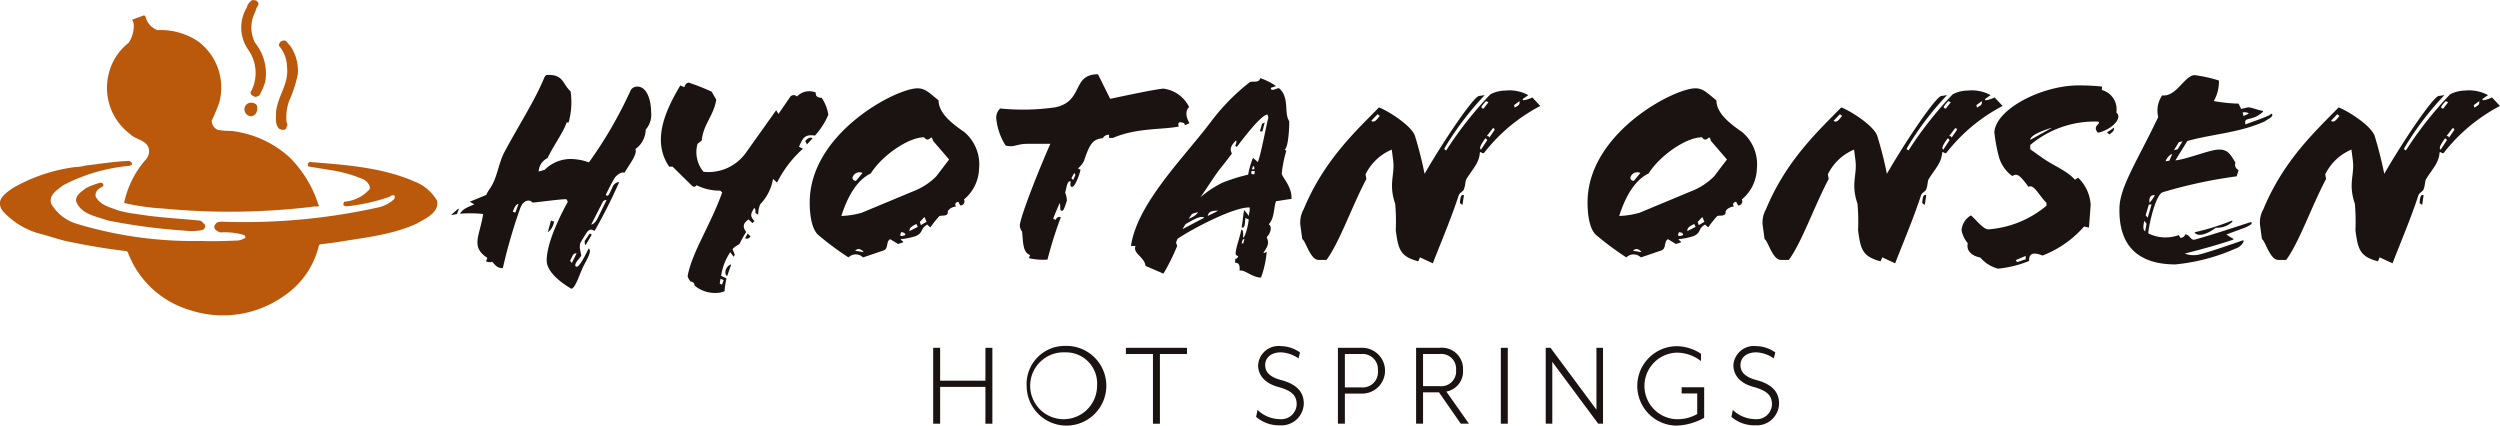 <svg xmlns="http://www.w3.org/2000/svg" width="236.695" height="40.294" viewBox="0 0 236.695 40.294">
  <g id="グループ_8135" data-name="グループ 8135" transform="translate(-138 -14)">
    <g id="グループ_8133" data-name="グループ 8133" transform="translate(62.308 -382.419)">
      <g id="グループ_8130" data-name="グループ 8130" transform="translate(75.692 396.419)">
        <path id="パス_27015" data-name="パス 27015" d="M143.509,396.542c.325.226-.013.495-.079.729-.033.113-.079.227-.123.34a3.173,3.173,0,0,0,.022,2.862,4.629,4.629,0,0,1,.954,3.727,7.2,7.2,0,0,1-.505,1.168c-.055.168-.234.133-.347.226a.67.67,0,0,1-.506-.282c-.1-.183.1-.293.124-.451a3.783,3.783,0,0,0-.382-3.75,3.685,3.685,0,0,1-.125-3.986,1.154,1.154,0,0,1,.528-.706C143.217,396.453,143.407,396.406,143.509,396.542Z" transform="translate(-119.177 -396.419)" fill="#ba590c"/>
        <path id="パス_27016" data-name="パス 27016" d="M108.853,400.994a1.785,1.785,0,0,0,1.067,1.053,6.384,6.384,0,0,1,3.828,1.056,5.442,5.442,0,0,1,2.01,5.838,17.807,17.807,0,0,1-.708,1.687.992.992,0,0,0,.562.864,8.215,8.215,0,0,0,1.3.1,9.912,9.912,0,0,1,5.468,2.459,10.961,10.961,0,0,1,2.774,4.536l.067.08c-.123.157-.4.033-.6.1a65.648,65.648,0,0,1-14.079.179,21.644,21.644,0,0,1-3.751-.528h-.033a8.972,8.972,0,0,1,2.088-4.155,1.162,1.162,0,0,0,.2-1.165c-.393-.709-1.212-.687-1.741-1.224a5.461,5.461,0,0,1-2.033-5.572,5.294,5.294,0,0,1,1.911-3.052,2.869,2.869,0,0,0,.483-1.808,1.766,1.766,0,0,0-.146-.381l1.1-.406C108.8,400.678,108.807,400.87,108.853,400.994Z" transform="translate(-95.008 -399.196)" fill="#ba590c"/>
        <path id="パス_27017" data-name="パス 27017" d="M153.021,408.251a4.261,4.261,0,0,1,.606,2.47,11.59,11.59,0,0,1-.83,2.563,4.613,4.613,0,0,0-.236,2.04.7.7,0,0,1,.078.3c-.135.11-.044.349-.269.38a.605.605,0,0,1-.539-.1c-.4-.414-.259-1.086-.27-1.616.168-1.481,1.236-2.625,1.033-4.233a3.129,3.129,0,0,0-.763-1.986.5.5,0,0,1,.157-.382.532.532,0,0,1,.481-.089A5.564,5.564,0,0,1,153.021,408.251Z" transform="translate(-125.423 -403.738)" fill="#ba590c"/>
        <path id="パス_27018" data-name="パス 27018" d="M144.087,424.957a.95.95,0,0,1-.079.675.6.6,0,0,1-.528.3.629.629,0,0,1-.482-.3.667.667,0,0,1-.077-.528.637.637,0,0,1,.526-.449C143.694,424.655,143.985,424.689,144.087,424.957Z" transform="translate(-119.755 -414.931)" fill="#ba590c"/>
        <path id="パス_27019" data-name="パス 27019" d="M88.2,440.9c.013.156-.157.179-.248.226a16.629,16.629,0,0,0-6.3,1.85c-.538.439-1.379.91-1.111,1.741a4.189,4.189,0,0,0,2.5,1.92,38.055,38.055,0,0,0,11.735,1.6c1.156.048,2.356,0,3.48-.045a2.034,2.034,0,0,0,.651-.246c.057-.1-.033-.225-.135-.279a6.564,6.564,0,0,0-2.213-.237c-.234-.077-.527-.212-.584-.494a.594.594,0,0,1,.3-.46l.279-.067a58.725,58.725,0,0,0,15.058-1.37,3.387,3.387,0,0,0,1.416-.775c-.01-.112.122-.268-.046-.348-.248-.055-.371.17-.583.2a18.263,18.263,0,0,1-3.785.832.557.557,0,0,1-.4-.079.434.434,0,0,1,.08-.349,3.561,3.561,0,0,0,2.4-1.191c.079-.349-.224-.686-.515-.886a12.6,12.6,0,0,0-3.224-.922l-2.065-.337a.32.32,0,0,1-.024-.3l.124-.125c3.426.27,6.907.519,9.926,1.844a4.208,4.208,0,0,1,2.168,1.84c.179,1.122-1.113,1.675-1.862,2.112-2.371,1.122-5.11,1.369-7.762,1.82l-1.5.189c-.114.112-.1.281-.157.416a7.936,7.936,0,0,1-3.221,4.458,9.987,9.987,0,0,1-8.894,1.348,8.983,8.983,0,0,1-5.9-5.492l-.1-.09q-2.679-.318-5.279-.864c-.944-.156-1.806-.493-2.706-.729a7.292,7.292,0,0,1-3.793-2.258,1.229,1.229,0,0,1-.225-.786c.1-.6.741-.987,1.179-1.314a15.881,15.881,0,0,1,5.916-2.009,4.769,4.769,0,0,0,1.058-.157c1.357-.145,2.683-.382,4.087-.428A.545.545,0,0,1,88.2,440.9Z" transform="translate(-75.692 -425.424)" fill="#ba590c"/>
        <path id="パス_27020" data-name="パス 27020" d="M99.176,446.785c.111.291-.247.282-.382.436a.729.729,0,0,0-.326.755c.439.832,1.359,1,2.123,1.3a10.451,10.451,0,0,0,1.707.336c1.953.338,4,.428,6,.63.246.01.346.281.527.393a.432.432,0,0,1-.247.5,5.3,5.3,0,0,1-1.7.058,55.657,55.657,0,0,1-7.331-.975c-1.057-.4-2.426-.55-2.92-1.765-.126-.6.538-.977.932-1.291a7.432,7.432,0,0,1,1.269-.484A.276.276,0,0,1,99.176,446.785Z" transform="translate(-89.408 -429.359)" fill="#ba590c"/>
      </g>
      <g id="グループ_8131" data-name="グループ 8131" transform="translate(118.438 403.456)">
        <path id="パス_27021" data-name="パス 27021" d="M200.331,430.18l-.513.107c0-.081.351-.351.594-.566.054-.054.135-.054.081.054Zm12.469,3.265c.351.189-.135,1-.432,1.565-.4.756-.81,2.24-1.215,2.24-.729-.432-2.321-1.484-2.321-2.672,0-1.619,1.187-4.075,2-5.559l-.135-.243c-.648,0-2.969.324-3.212.324a.461.461,0,0,0-.351-.189c-.432,0-.648.324-.81.729a49.77,49.77,0,0,0-1.646,5.668c-.567,0-.7-.3-1.026-.621a.2.2,0,0,1-.135.054h-.135a1.222,1.222,0,0,1-.3-.081l.135-.324c-1.619-1.052-.728-2.051-.4-4.156a11.7,11.7,0,0,0-2.186-.027c.3-.54.864-.648,1.35-.891l-.432-.243,1.565-.648c.162-.4.378-.594.567-.971.486-.891.648-2.132,1.133-3.05,1.269-2.4,2.969-5.02,3.805-7.125.108-.081.027-.216.378-.216,1.43,0,1.322.836,2.1,1.565a7.179,7.179,0,0,1-.189,2.942h-.189c-.27.863-1.241,2.186-1.808,3.374a1.473,1.473,0,0,0-.837,1.268l.567-.162a3.491,3.491,0,0,1,2.888-1,4.949,4.949,0,0,1,1.3.3,40.1,40.1,0,0,0,3.967-6.855.717.717,0,0,1,.621-.324c.945,0,1.3,1.376,1.3,2.4a2.129,2.129,0,0,1-.513,1.674,2.278,2.278,0,0,1-.971,1.835c.216.513-.621,1.511-1.026,2.24-.351-.108-.81.27-1,.594s-.512.945-.756,1.457c-.054.108.162.243.3-.027l.324-.675a.706.706,0,0,1,.621-.459,49.136,49.136,0,0,1-2.321,4.615l-.3-.108c-.108-.054-.351.108-.459.27-.108.189-.324.512-.54.891-.243.378,0,1.026.027,1.3-.189.324-.567.594-.567.945C211.72,435.47,212.206,434.687,212.8,433.446Zm-7.179-3.481.243.081.3-.809C205.917,429.236,205.756,429.613,205.62,429.964Zm3.617.836.3.108c-.162.729-.54.971-.594.971Zm2.078,3.266-.27.539.162.216.459-.917A.361.361,0,0,0,211.315,434.067Zm1.269-1.053c-.054.108-.135.108-.135.027l-.027-.3.4-.593c.054-.081.135-.135.189-.081l.081.081Zm1.565-3.994-1.107,2.159c.324-.027.567-.486.729-.836l.729-1.485A.371.371,0,0,0,214.149,429.02Z" transform="translate(-199.818 -416.956)" fill="#1a1311"/>
        <path id="パス_27022" data-name="パス 27022" d="M266.066,432.431l-.378-.351c-.27.216-.729.54-.216,1.187a11.185,11.185,0,0,0-.648,1.161,2.176,2.176,0,0,0-.648.459l.216.54-.108.189-.324-.432a5.478,5.478,0,0,0-.864,2.24l.513.243a7.447,7.447,0,0,0-.189,1.214,2.1,2.1,0,0,1-.837.162,3,3,0,0,1-2-.7.367.367,0,0,0-.378-.378c-.216-.27-.3-.486-.27-.566.432-2.267,2.159-4.777,3.266-7.881l-.189-.162a4.875,4.875,0,0,1-2.24-.513c-.108.162-.27.216-.486,0l-1.781-1.754h-.324c-1.646-2.4-.431-5.209,1.053-7.692l.378.162a.96.96,0,0,1,.162-.3.372.372,0,0,1,.243-.135,20.322,20.322,0,0,1,2.186.864l.432.756c-.243,1.539-1.214,2.294-1.376,3.859l-.4.324a2.931,2.931,0,0,0,.567,2.644,4.357,4.357,0,0,0,4.021-1.808l2.861-4.021.216.351,1.079-1.566a.42.42,0,0,1,.675-.081,1.589,1.589,0,0,1,1.781-.378c-.027.324.108.459.567.513a3.862,3.862,0,0,1,.621,1.592,6.953,6.953,0,0,1-1.268,1.97c-1.052-.162-1.161.324-1.511,1.052l.378.189a10.726,10.726,0,0,0-2.456,3.212l-.378-.351a4.524,4.524,0,0,1-1.215,2.4,2.526,2.526,0,0,0-.189,1l-.27-.189c.027-.188.027-.351-.108-.459-.3.513-.459.729.027,1.242Zm-3.023,5.262-.081.459.216.108.162-.431Zm.621-.243c-.351-.243-.108-.945.351-1.106l.027.027Zm2.213-3.779a.369.369,0,0,1-.513.189l.243-.432Zm5.182-9.014c.135-.135.378-.432.7-.27-.162.189-.351.4-.54.594Z" transform="translate(-237.568 -418.343)" fill="#1a1311"/>
        <path id="パス_27023" data-name="パス 27023" d="M312.92,431.218a.386.386,0,0,1-.351.566l-.189-.351c-.216.054-.378.162-.216.459-.3,0-.782.243-.782.54,0,.405-.459.27-.783.351a10.029,10.029,0,0,0-.864,1.08l-.3-.27c-.7.432-.324.729-1.052,1.08a6.128,6.128,0,0,1-1.431.3c-.081.081.243.189.216.3l-.486.162-.756-.459c-.432.27-.108.891-.648,1.08-.648.216-1.161.4-1.916.648a.976.976,0,0,0-1.376,0,28.12,28.12,0,0,1-2.807-2.078c-.648-.512-.864-1.835-.864-3.131,0-6.558,8.177-10.8,10.2-10.8.783,0,1.161.486,2,1.134,0,1.241,1.322,2.24,2.429,3a4.006,4.006,0,0,1,1.4,3.508A3.921,3.921,0,0,1,312.92,431.218Zm-2.915-5.533c-.081-.243-.135-.4-.243-.3a.468.468,0,0,1-.3.162c-.189,0-.3-.216-.324-.216-1.43,0-3.913,1.646-5.047,3.428-1.3.621-2.186,2.159-2.78,4.021a8.133,8.133,0,0,0,1.916-.3l4.858-2.024a6.184,6.184,0,0,0,2.213-1.431l1.215-1.592Zm-6.693,3.023a.682.682,0,0,0-.945.432c0,.162.081.3.324.323Zm.108,7.5a.633.633,0,0,0-.486-.3.614.614,0,0,0-.324.162Zm3.535-1.889c0,.081-.107.27-.054.323.108.081.324,0,.459-.054C307.36,434.4,307.225,434.322,306.955,434.322Zm1.458-.783c-.486.243-.675.378-.648.675l.783-.4Zm.756-.648-.432.459.108.3.54-.324C309.3,433.242,309.25,432.945,309.168,432.891Z" transform="translate(-264.398 -419.37)" fill="#1a1311"/>
        <path id="パス_27024" data-name="パス 27024" d="M360.363,419.174c1.781-.378,3.778-.81,5.02-.971a3.158,3.158,0,0,1,2.456,1.754c-.459.405-.216,1.107.027,1.512a2.111,2.111,0,0,1-.432.189l-.054-.162a.9.9,0,0,0-.378-.108.184.184,0,0,0-.189.189.51.51,0,0,0,.054.216c-1.619.324-3.994.108-6.235,1.08h-.378v-.3a.651.651,0,0,0-.594.324c-.918.108-1.214.459-1.781,2.159a2.1,2.1,0,0,1-.566.7l.243.135c-.135.567-.54,1.646-.81,1.62-.3-.027-.027-.567-.189-.54-.3.054-.324.648-.459,1.08a2.007,2.007,0,0,1,.162.782c-.135.351-.27.945-.459.945-.27,0-.108-.513-.216-.729-.243.513-.432,1-.621,1.458l.216.135c.135-.243.27-.324.512-.27a39.767,39.767,0,0,0-1.268,4.022,5.868,5.868,0,0,1-1.754-.135l.108-.3c-.7-.243-.648-1.161-.756-2.213a1.042,1.042,0,0,1-.216-.567c0-.675,1.538-4.669,2.888-7.746h-2.1c-1.188,0-1.269.378-2.132.162a5.824,5.824,0,0,1-.891-2.618,1.205,1.205,0,0,1,.378-.891,21.492,21.492,0,0,0,5.209-.108c2.726-.567,1.539-3.13,4.048-3.13Zm-3.4,7.017-.27.486.162.189.216-.486Z" transform="translate(-297.998 -416.853)" fill="#1a1311"/>
        <path id="パス_27025" data-name="パス 27025" d="M400.368,429.53c-.216.459-.135,1.646-.7,2.186.378.216.162.891-.189,1.215.162.4.27.7-.3,1.457-.027.108.243-.027.3-.081a9.041,9.041,0,0,1-.54,2.456c-.837,0-1.592-.809-2.024-.647.027-.54-.054-.756-.432-.756l.027-.377c.135,0,.243-.081.27-.27-.135,0-.243-.081-.243-.27.054-.621.378-1.4.54-2.213.189,0,.189.351.162.756.189,0,.486-1.106.54-1.727l-.324-.135c-.027.431-.027,1.025-.351.891.081-.378.162-1.322.243-1.646l.459.567c-.027-.324.108-.4.054-.81-1.538-.054-5.613,2.132-6.828,2.969l-.135.351.108.324a19.772,19.772,0,0,1-1.3,2.618l-1.7-.729c-.081-.837-1.241-1.188-.945-1.889h-.432c.594-4.075,5.1-8.448,7.638-11.848a19.969,19.969,0,0,1,3.589-3.643c.189-.162.945.108,1-.4a5.651,5.651,0,0,1,1.511.756l-.486.162c-.027.459.648-.054.783.054,1,.864.432,2.321.945,3.1.027.135-.027,2.456-.432,2.7a.827.827,0,0,0,.162.108,11.459,11.459,0,0,0-.432,2.132c-.027.324,1,1.241.918,2.429C401.34,429.368,400.827,429.476,400.368,429.53Zm-8.555,2.159a4.661,4.661,0,0,0-.3.486l2.051-1.08C393.216,430.825,392.326,431.419,391.813,431.689Zm1.161-1.133c-.216.081-.378.108-.567.189l-.324.459C392.191,431.149,392.812,430.934,392.973,430.556Zm6.585-9.23c-.513.027-1.754,1.538-2.915,3.077l-.135-.135c.081-.216.162-.378.054-.486-.432.486-.621.729-.378,1.241q-.607.81-1.134,1.457c-.486.621-1.214,1.781-1.835,2.672a10.287,10.287,0,0,1,2.024-1.35,16.581,16.581,0,0,1,2.483-.783,7.781,7.781,0,0,1,.459-1.592l.459.4c.323-.836.7-3.023,1-4.237Zm-4.723,9.122v-.027c-.594.027-.837.081-.944.513C394.134,430.8,394.539,430.636,394.835,430.448Zm2.375,2.726-.108.351h.162l.108-.432Zm.837-6.5c-.108.324.081.324.27.3l.028-.3Zm.243-.432-.108-.027-.108.3h.243Zm.783-3.32h-.243l.216-.729.243-.108Z" transform="translate(-322.297 -417.52)" fill="#1a1311"/>
        <path id="パス_27026" data-name="パス 27026" d="M451.157,421.664a3.143,3.143,0,0,1,1.4-.351,3.74,3.74,0,0,1,2.186.432l-.539.378.054.108a2.476,2.476,0,0,0,.864-.27l.756.81a16.307,16.307,0,0,0-5.29,4.4c-.162.216-.27-.108-.432,0-.054.971-.621,1.484-1.269,2.51-.135.243-.081.594-.243.972,0,.161-.4.324-.486.566-.675,2.078-1.592,4.237-2.456,6.451l-1.214-.567-.162.378c-1.727-.459-1.889-1.134-2.132-2.942a19.026,19.026,0,0,0-.054-2.51c-.647-1.889-.027-2.7-.189-4.075l-.135-1.053a4.836,4.836,0,0,0-2.483,2.348l.081.432c-1.349,2.537-2.564,6.045-3.778,7.665h-.756c-.782,0-1.214-1.808-1.538-1.97l-.162-1.188a2.517,2.517,0,0,1,.3-1.646c1.916-4.642,4.993-7.449,7.125-9.635.809.3,3.023,1.674,3.4,2.672a37.1,37.1,0,0,1,.918,3.616c1.835-3.184,4.534-7.152,5.127-7.368l.567-.081a28.1,28.1,0,0,0-3.509,4.534c-.243.4-.351.567-.3.594l.162.108A34.835,34.835,0,0,1,451.157,421.664Zm-10.687,1.889-.594.621c.324.27.621-.27.81-.459Zm8.043,8.583-.243-.162c.028-.378.054-.891.378-.756Zm2.132-6.261c-.216.324-.648.891-.378,1.026l.567-.864C450.887,425.955,450.7,425.793,450.644,425.874Zm-.135-2.861.459-.594-.216-.108a2.167,2.167,0,0,0-.459.567C450.32,422.932,450.4,423.04,450.509,423.013Zm.837,1.916-.54.7c.162-.027.216.028.243.135l.486-.7C451.588,425.011,451.481,424.767,451.346,424.929Zm2.051-2.24.054.243c.27-.189.513-.216.459-.621Z" transform="translate(-352.792 -419.775)" fill="#1a1311"/>
        <path id="パス_27027" data-name="パス 27027" d="M526.767,431.218a.386.386,0,0,1-.351.566l-.189-.351c-.216.054-.378.162-.216.459-.3,0-.782.243-.782.54,0,.405-.459.27-.783.351a10.108,10.108,0,0,0-.864,1.08l-.3-.27c-.7.432-.324.729-1.053,1.08a6.123,6.123,0,0,1-1.431.3c-.081.081.243.189.216.3l-.486.162-.756-.459c-.432.27-.108.891-.648,1.08-.648.216-1.161.4-1.916.648a.976.976,0,0,0-1.376,0,28.205,28.205,0,0,1-2.807-2.078c-.648-.512-.864-1.835-.864-3.131,0-6.558,8.178-10.8,10.2-10.8.782,0,1.161.486,2,1.134,0,1.241,1.322,2.24,2.429,3a4.006,4.006,0,0,1,1.4,3.508A3.92,3.92,0,0,1,526.767,431.218Zm-2.914-5.533c-.081-.243-.135-.4-.243-.3a.468.468,0,0,1-.3.162c-.189,0-.3-.216-.324-.216-1.431,0-3.913,1.646-5.047,3.428-1.3.621-2.186,2.159-2.78,4.021a8.131,8.131,0,0,0,1.916-.3l4.858-2.024a6.184,6.184,0,0,0,2.213-1.431l1.214-1.592Zm-6.693,3.023a.682.682,0,0,0-.945.432c0,.162.081.3.324.323Zm.108,7.5a.634.634,0,0,0-.486-.3.613.613,0,0,0-.324.162Zm3.535-1.889c0,.081-.107.27-.054.323.108.081.324,0,.459-.054C521.207,434.4,521.072,434.322,520.8,434.322Zm1.458-.783c-.486.243-.675.378-.648.675l.782-.4Zm.756-.648-.432.459.108.3.54-.324C523.15,433.242,523.1,432.945,523.016,432.891Z" transform="translate(-404.601 -419.37)" fill="#1a1311"/>
        <path id="パス_27028" data-name="パス 27028" d="M578.258,421.664a3.141,3.141,0,0,1,1.4-.351,3.741,3.741,0,0,1,2.186.432l-.54.378.054.108a2.473,2.473,0,0,0,.864-.27l.756.81a16.3,16.3,0,0,0-5.29,4.4c-.162.216-.27-.108-.432,0-.054.971-.621,1.484-1.268,2.51-.135.243-.081.594-.243.972,0,.161-.405.324-.486.566-.675,2.078-1.593,4.237-2.456,6.451l-1.215-.567-.162.378c-1.727-.459-1.89-1.134-2.132-2.942a18.965,18.965,0,0,0-.054-2.51c-.648-1.889-.027-2.7-.189-4.075l-.135-1.053a4.836,4.836,0,0,0-2.483,2.348l.081.432c-1.349,2.537-2.564,6.045-3.778,7.665h-.756c-.783,0-1.214-1.808-1.538-1.97l-.162-1.188a2.519,2.519,0,0,1,.3-1.646c1.916-4.642,4.993-7.449,7.125-9.635.81.3,3.023,1.674,3.4,2.672a36.921,36.921,0,0,1,.918,3.616c1.835-3.184,4.534-7.152,5.128-7.368l.567-.081a28.114,28.114,0,0,0-3.508,4.534c-.243.4-.351.567-.3.594l.162.108A34.863,34.863,0,0,1,578.258,421.664Zm-10.687,1.889-.594.621c.324.27.621-.27.81-.459Zm8.042,8.583-.243-.162c.027-.378.054-.891.378-.756Zm2.132-6.261c-.216.324-.647.891-.378,1.026l.567-.864C577.989,425.955,577.8,425.793,577.745,425.874Zm-.135-2.861.459-.594-.216-.108a2.159,2.159,0,0,0-.459.567C577.422,422.932,577.5,423.04,577.61,423.013Zm.837,1.916-.54.7c.162-.027.216.028.243.135l.486-.7C578.69,425.011,578.582,424.767,578.447,424.929Zm2.051-2.24.054.243c.27-.189.513-.216.459-.621Z" transform="translate(-436.122 -419.775)" fill="#1a1311"/>
        <path id="パス_27029" data-name="パス 27029" d="M628.255,420.341a1.885,1.885,0,0,1,1.376,2.132.471.471,0,0,1,.189.378c0,.567-.917,1.322-1.943,1.538-.567-.728.324-.756.054-1.053a9.409,9.409,0,0,0-6.451,2.213v.4l1.133.809c1.161.81,2.294,1.188,3.1,2.079l.3-.189a3.863,3.863,0,0,1,1.188,2.564l-.162,2.159-.459-.108a10.053,10.053,0,0,1-3.94,2.753c-.836-.351-1.3-.216-1.268.513a10.574,10.574,0,0,1-2.942.729,3.337,3.337,0,0,1-1.674-1.053c-1.079-.216-1.322-.864-1.187-1.35a2.652,2.652,0,0,1-.593-1.241,1.769,1.769,0,0,1,.89-1.4c.459.377,1.161,1.322,1.646,1.322a9.684,9.684,0,0,0,5.506-2.24v-.27c-.675-.648-1.214-1.835-1.7-1.511-.729-.972-1.052-1.376-1.538-1.026a3.423,3.423,0,0,1-1.242-1.727,15.5,15.5,0,0,1-.459-2.429c.162-2.213,4.534-4.426,7.962-4.426a20.671,20.671,0,0,1,2.24.108Zm-7.206,15.707-.945.4.135.189.81-.27Zm2.429-12.118c-.971.3-1.97.7-2,1.133l2-1.107Zm5.263.432.675-.459c0,.324-.081.351-.432.648Z" transform="translate(-472.006 -418.857)" fill="#1a1311"/>
        <path id="パス_27030" data-name="パス 27030" d="M672.146,421.46c-2.456,1.106-4.966,1.187-7.341,1.862-.3.486-.675,1.106-1.133,1.835,1.08-.108,3.319-1.026,4.1-1.026s1.026.27,1.592,1.241a.548.548,0,0,0,.3.7l-.189.593a45.363,45.363,0,0,0-7.017,1.511c-.7.3-1.322,3.266-1.349,3.886a3.609,3.609,0,0,0,2.887.162l.162.27c.189,0,.432-.162.432-.324.405-.054.54.594.917.486,1.755-.486,3.833-1.188,5.182-1.62.081-.027.189-.054.216.027.054.135-.351.324-.567.432l-1.835.675c.162.108.459.3.648.4.081.027.027.081-.054.108-1.35.459-3.023.918-4.534,1.3a2.385,2.385,0,0,0,1.511.054c1.079-.3,2.564-.81,3.886-1.269.081-.027.27-.108.135.162a1.321,1.321,0,0,1-.756.594,18.394,18.394,0,0,1-5.667,1.485c-3.158,0-5.4-1.431-5.29-5.371.054-2,1.7-4.453,3.67-8.583A2.517,2.517,0,0,1,662.43,419c1.349.162,2.132-1.916,3.076-1.916a13.145,13.145,0,0,1,2.294.512,3.754,3.754,0,0,1-.486,1.943,15.3,15.3,0,0,0,2.348.243l.243.513a4.118,4.118,0,0,1,.675-.162c.3,0,.945.27,1.323.324.054,0,.108.054.054.108-1.08.972-1.836.378-1.646,1.188.81-.324,1.485-.513,2.24-.864.108-.054.27-.243.3-.081C672.9,421.082,672.416,421.244,672.146,421.46Zm-11.416,9.419c-.108.486-.135.836.081,1l.135-.729Zm.432-1.539-.3,1,.188.243.378-1.268Zm.054-.189h.027a3.246,3.246,0,0,0,.486-.7c-.351-.027-.459.135-.513.4Zm1.538-3.913.351-.054.27-.621C663.186,424.564,662.835,424.941,662.754,425.238ZM664,423.43l-.459.756.351-.081.459-.756Zm3.509,8.1c-.755.566-1.7.944-2.024.432a22.115,22.115,0,0,0,3.481-1.08c.108-.054.135.027.081.107A2.075,2.075,0,0,1,667.5,431.527Zm2.537-10.9.081.324.486-.216C670.581,420.6,670.2,420.569,670.041,420.623Z" transform="translate(-500.461 -417.007)" fill="#1a1311"/>
        <path id="パス_27031" data-name="パス 27031" d="M715,421.664a3.143,3.143,0,0,1,1.4-.351,3.743,3.743,0,0,1,2.186.432l-.54.378.054.108a2.472,2.472,0,0,0,.863-.27l.756.81a16.311,16.311,0,0,0-5.29,4.4c-.162.216-.27-.108-.431,0-.054.971-.621,1.484-1.269,2.51-.135.243-.081.594-.243.972,0,.161-.4.324-.486.566-.675,2.078-1.592,4.237-2.456,6.451l-1.215-.567-.162.378c-1.727-.459-1.889-1.134-2.132-2.942a19.08,19.08,0,0,0-.054-2.51c-.648-1.889-.027-2.7-.189-4.075l-.135-1.053a4.836,4.836,0,0,0-2.483,2.348l.081.432c-1.35,2.537-2.564,6.045-3.779,7.665h-.755c-.783,0-1.215-1.808-1.539-1.97l-.161-1.188a2.517,2.517,0,0,1,.3-1.646c1.916-4.642,4.993-7.449,7.125-9.635.81.3,3.023,1.674,3.4,2.672a36.822,36.822,0,0,1,.917,3.616c1.836-3.184,4.534-7.152,5.128-7.368l.567-.081a28.1,28.1,0,0,0-3.508,4.534c-.243.4-.351.567-.3.594l.162.108A34.858,34.858,0,0,1,715,421.664Zm-10.687,1.889-.594.621c.324.27.621-.27.81-.459Zm8.043,8.583-.243-.162c.027-.378.054-.891.378-.756Zm2.132-6.261c-.216.324-.648.891-.378,1.026l.567-.864C714.73,425.955,714.541,425.793,714.487,425.874Zm-.135-2.861.459-.594-.216-.108a2.173,2.173,0,0,0-.459.567C714.162,422.932,714.244,423.04,714.352,423.013Zm.837,1.916-.54.7c.162-.027.216.028.243.135l.486-.7C715.431,425.011,715.323,424.767,715.188,424.929Zm2.051-2.24.054.243c.27-.189.512-.216.459-.621Z" transform="translate(-525.773 -419.775)" fill="#1a1311"/>
      </g>
      <g id="グループ_8132" data-name="グループ 8132" transform="translate(164.043 429.169)">
        <path id="パス_27032" data-name="パス 27032" d="M378.849,494.562v3.113h4.287v-3.113h.659v7.185h-.659v-3.485h-4.287v3.485h-.659v-7.185Z" transform="translate(-378.19 -494.382)" fill="#1a1311"/>
        <path id="パス_27033" data-name="パス 27033" d="M401.348,494.166a3.773,3.773,0,1,1-3.676,3.772A3.612,3.612,0,0,1,401.348,494.166Zm0,.611a3.166,3.166,0,1,0,2.993,3.161A2.945,2.945,0,0,0,401.348,494.777Z" transform="translate(-388.824 -494.166)" fill="#1a1311"/>
        <path id="パス_27034" data-name="パス 27034" d="M418.366,495.149v-.587h5.784v.587h-2.563v6.6h-.659v-6.6Z" transform="translate(-400.12 -494.382)" fill="#1a1311"/>
        <path id="パス_27035" data-name="パス 27035" d="M445.651,500.254a3.09,3.09,0,0,0,2.107.874,1.456,1.456,0,0,0,1.6-1.389c0-.8-.395-1.293-1.76-1.664-1.221-.335-1.892-1.078-1.892-2.06a1.941,1.941,0,0,1,2.167-1.8,3.209,3.209,0,0,1,1.8.6l-.144.563a3.164,3.164,0,0,0-1.653-.575c-.934,0-1.5.5-1.5,1.209,0,.587.335,1.1,1.5,1.413,1.4.371,2.155,1.066,2.155,2.227a2.114,2.114,0,0,1-2.275,2.06,3.294,3.294,0,0,1-2.239-.8Z" transform="translate(-414.942 -494.195)" fill="#1a1311"/>
        <path id="パス_27042" data-name="パス 27042" d="M445.651,500.254a3.09,3.09,0,0,0,2.107.874,1.456,1.456,0,0,0,1.6-1.389c0-.8-.395-1.293-1.76-1.664-1.221-.335-1.892-1.078-1.892-2.06a1.941,1.941,0,0,1,2.167-1.8,3.209,3.209,0,0,1,1.8.6l-.144.563a3.164,3.164,0,0,0-1.653-.575c-.934,0-1.5.5-1.5,1.209,0,.587.335,1.1,1.5,1.413,1.4.371,2.155,1.066,2.155,2.227a2.114,2.114,0,0,1-2.275,2.06,3.294,3.294,0,0,1-2.239-.8Z" transform="translate(-369.942 -494.195)" fill="#1a1311"/>
        <path id="パス_27036" data-name="パス 27036" d="M464.8,494.562a2.168,2.168,0,1,1,0,4.334h-1.569v2.85h-.658v-7.185Zm1.557,2.167a1.449,1.449,0,0,0-1.557-1.58h-1.569v3.161H464.8A1.444,1.444,0,0,0,466.36,496.729Z" transform="translate(-424.252 -494.382)" fill="#1a1311"/>
        <path id="パス_27037" data-name="パス 27037" d="M483.873,501.747h-.778l-2.06-2.97h-1.509v2.97h-.659v-7.185h2.227a2,2,0,0,1,2.215,2.107,1.929,1.929,0,0,1-1.58,2.036Zm-1.222-5.077a1.406,1.406,0,0,0-1.557-1.521h-1.569v3.041h1.569A1.4,1.4,0,0,0,482.651,496.669Z" transform="translate(-433.145 -494.382)" fill="#1a1311"/>
        <path id="パス_27038" data-name="パス 27038" d="M497.189,494.562v7.185h-.659v-7.185Z" transform="translate(-442.786 -494.382)" fill="#1a1311"/>
        <path id="パス_27039" data-name="パス 27039" d="M506.344,494.562l4.347,5.855v-5.855h.623v7.185h-.455l-4.347-5.856v5.856h-.623v-7.185Z" transform="translate(-447.895 -494.382)" fill="#1a1311"/>
        <path id="パス_27040" data-name="パス 27040" d="M530.651,498.7h-1.473v-.587h2.132V501a5.7,5.7,0,0,1-2.659.742,3.761,3.761,0,0,1,0-7.52,4.2,4.2,0,0,1,2.359.719v.694a3.719,3.719,0,0,0-2.359-.8,3.154,3.154,0,0,0,0,6.3,3.782,3.782,0,0,0,2-.491Z" transform="translate(-458.313 -494.195)" fill="#1a1311"/>
      </g>
    </g>
  </g>
</svg>
